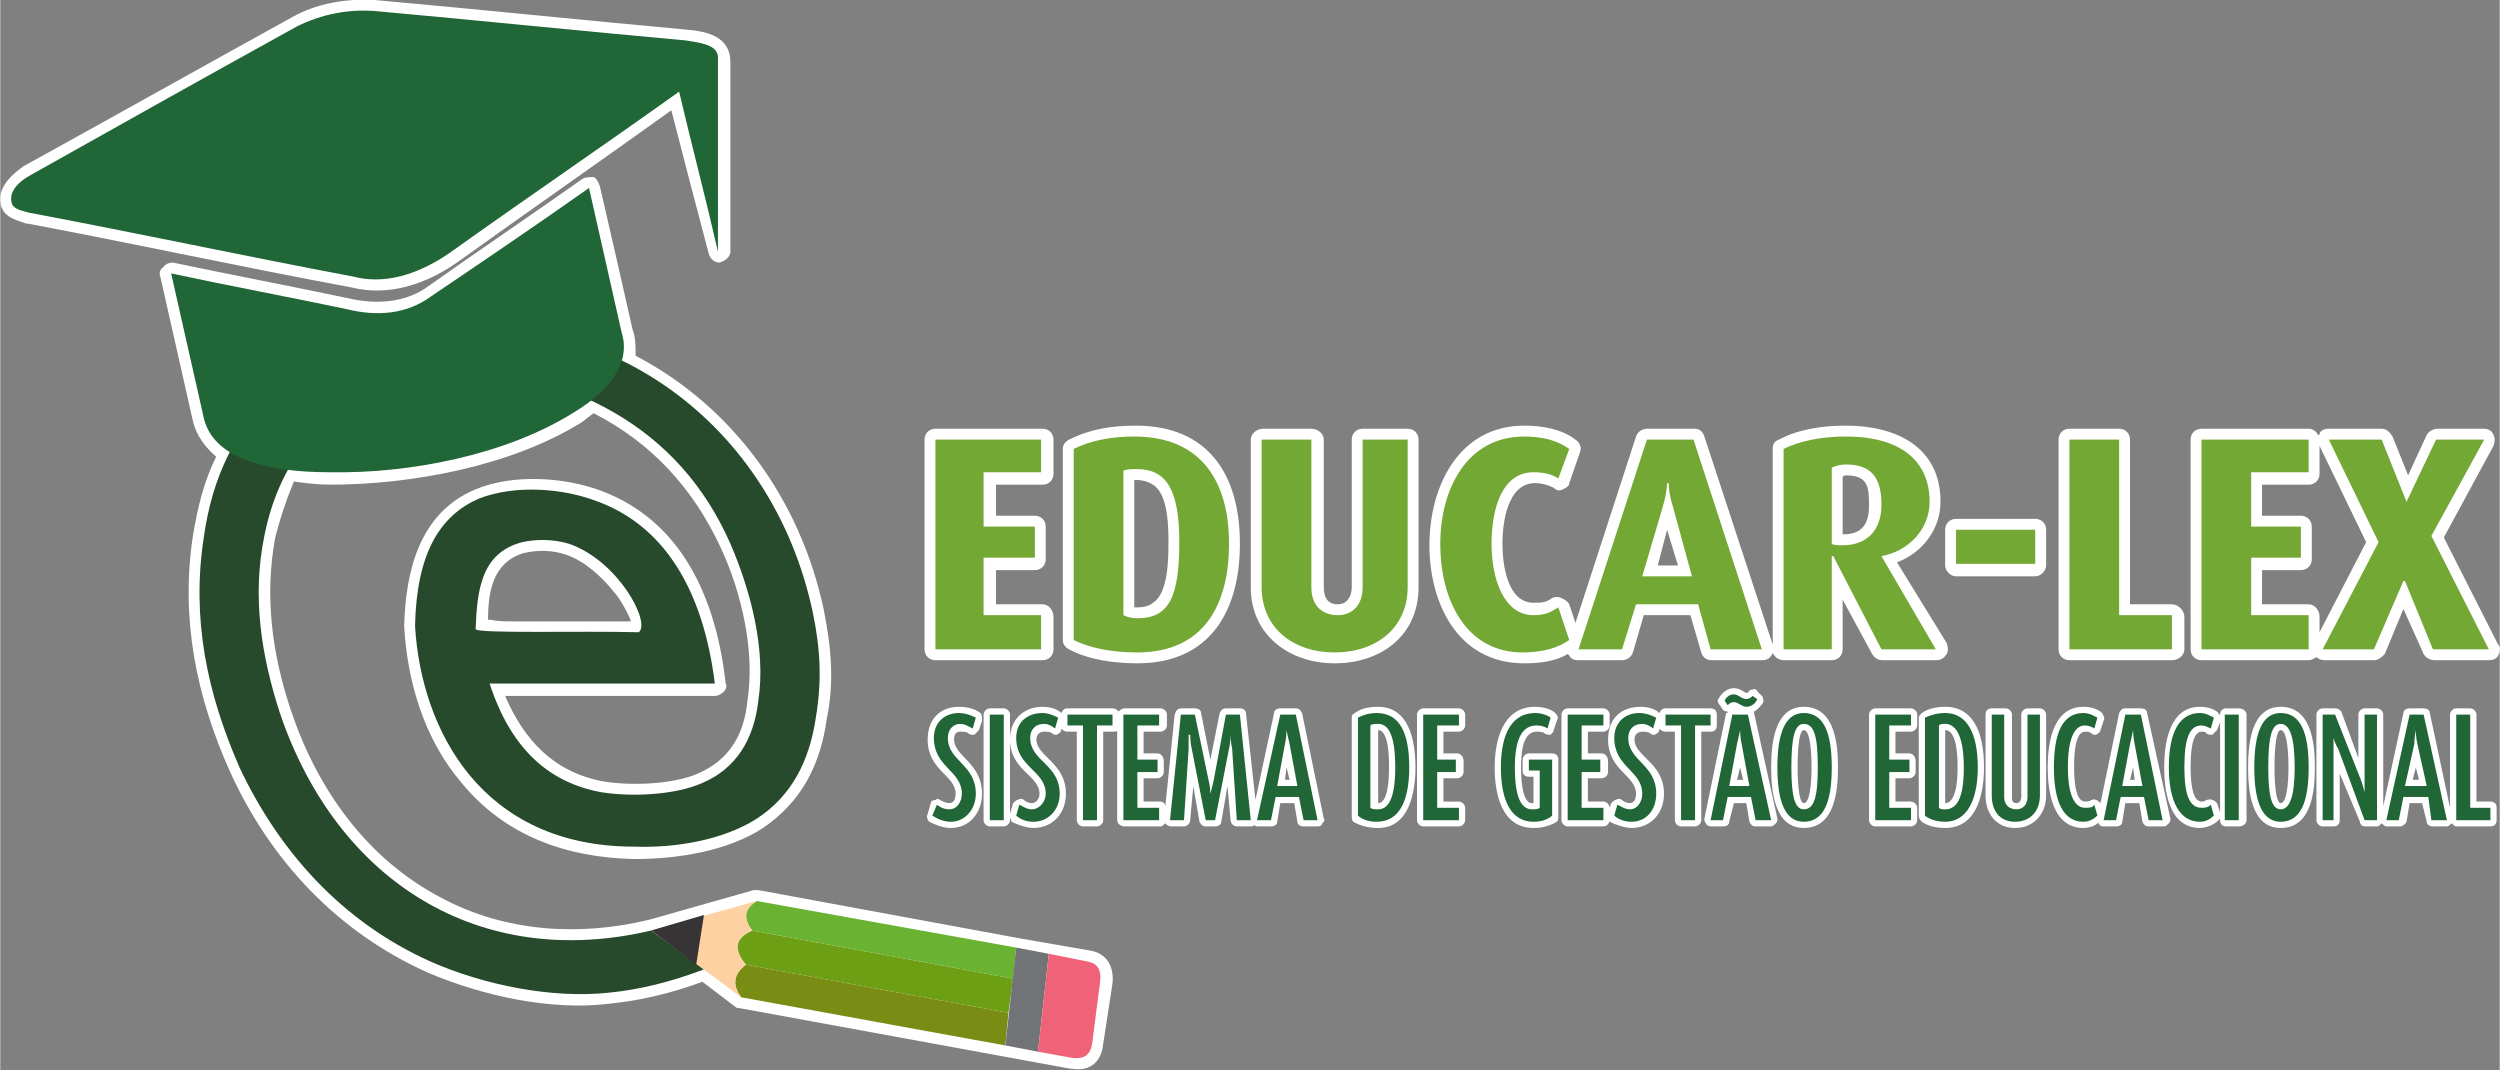 <?xml version="1.0" encoding="UTF-8"?>
<!DOCTYPE svg PUBLIC "-//W3C//DTD SVG 1.1//EN" "http://www.w3.org/Graphics/SVG/1.1/DTD/svg11.dtd">
<!-- Creator: CorelDRAW X8 -->
<svg xmlns="http://www.w3.org/2000/svg" xml:space="preserve" width="1920px" height="822px" version="1.1" style="shape-rendering:geometricPrecision; text-rendering:geometricPrecision; image-rendering:optimizeQuality; fill-rule:evenodd; clip-rule:evenodd"
viewBox="0 0 1609 689"
 xmlns:xlink="http://www.w3.org/1999/xlink">
 <rect x="0" y="0" width="1609" height="689" fill="#808080" stroke="none"/>
 <defs>
  <style type="text/css">
   <![CDATA[
    .fil10 {fill:#727376}
    .fil9 {fill:#373435}
    .fil8 {fill:#FDD1A1}
    .fil11 {fill:#F06277}
    .fil4 {fill:#206636}
    .fil3 {fill:#264A2B}
    .fil5 {fill:#6AB332}
    .fil6 {fill:#6D9F15}
    .fil7 {fill:#798C13}
    .fil0 {fill:white}
    .fil2 {fill:#206636;fill-rule:nonzero}
    .fil1 {fill:#73A835;fill-rule:nonzero}
   ]]>
  </style>
 </defs>
 <g id="Camada_x0020_1">
  <path class="fil0" d="M1009 421c-8,5 -19,6 -28,6 -43,0 -61,-39 -61,-76 0,-38 19,-77 61,-77 11,0 24,2 33,9 3,2 4,5 3,8l-7 20c0,2 -2,3 -4,4 -2,1 -4,1 -6,-1 -4,-2 -8,-3 -12,-3 -18,0 -21,26 -21,39 0,13 3,38 20,38 5,0 8,0 12,-3 2,-1 4,-1 6,0 2,1 4,2 5,4l4 12 39 -120c1,-3 4,-5 7,-5l31 0c3,0 5,2 6,5l44 134 0 -126c0,-3 1,-5 4,-6 13,-7 29,-9 43,-9 33,0 61,14 61,49 0,18 -12,33 -28,39l32 52c1,3 1,5 0,7 -2,3 -4,4 -7,4l-34 0c-3,0 -5,-1 -7,-4l-19 -35 0 32c0,4 -3,7 -7,7l-31 0c-3,0 -6,-2 -7,-5 0,1 0,1 -1,2 -1,2 -3,3 -6,3l-32 0c-4,0 -6,-2 -7,-5l-7 -24 -30 0 -7 24c-1,3 -4,5 -7,5l-28 0c-3,0 -5,-1 -6,-3 0,0 -1,-1 -1,-1zm-359 105l0 2c0,2 -2,4 -4,4l-9 0c-2,0 -4,-2 -4,-4l0 -68c0,-2 2,-4 4,-4l9 0c2,0 4,2 4,4l0 65c0,0 0,-1 0,-1l2 -7c1,-1 2,-2 3,-2 1,-1 3,-1 4,0 1,1 3,2 5,2 3,0 5,-3 5,-6 0,-12 -19,-15 -19,-35 0,-13 9,-21 21,-21 4,0 9,1 12,4 1,-2 2,-3 4,-3l29 0c2,0 3,1 4,2 1,-1 2,-2 4,-2l23 0c2,0 4,2 4,4l0 7c0,2 -2,4 -4,4l-11 0 0 14 9 0c2,0 4,2 4,5l0 7c0,2 -2,4 -4,4l-9 0 0 15 11 0c1,0 3,1 3,3l6 -59c1,-3 2,-4 5,-4l8 0c2,0 4,1 4,3l6 30 6 -30c1,-2 2,-3 4,-3l9 0c2,0 4,1 4,4l6 55 12 -56c0,-2 2,-3 4,-3l10 0c2,0 3,1 4,3l14 68c1,1 0,2 -1,3 0,1 -1,2 -3,2l-9 0c-2,0 -4,-1 -4,-3l-2 -12 -9 0 -2 12c0,2 -2,3 -4,3l-9 0c0,0 -1,0 -2,-1 0,1 -1,1 -2,1l-9 0c-2,0 -4,-2 -4,-4l-2 -22 -4 23c0,2 -2,3 -4,3l-6 0c-2,0 -3,-1 -4,-3l-4 -23 -2 22c0,2 -2,4 -4,4l-8 0c-2,0 -3,-1 -3,-1 -1,-1 -1,-1 -1,-1 -1,1 -2,2 -3,2l-23 0c-3,0 -5,-2 -5,-4l0 -58c0,1 -1,1 -3,1l-6 0 0 57c0,2 -2,4 -4,4l-9 0c-2,0 -4,-2 -4,-4l0 -57 -6 0c-2,0 -3,-1 -4,-2l0 1c0,1 -1,2 -3,3 -1,0 -2,0 -3,-1 -1,-1 -4,-1 -5,-1 -3,0 -5,2 -5,5 0,11 19,15 19,35 0,12 -8,22 -21,22 -4,0 -10,-2 -14,-4 0,-1 -1,-2 -1,-3zm386 2c0,2 -2,4 -4,4l-23 0c-2,0 -4,-2 -4,-4l0 -68c0,-2 2,-4 4,-4l23 0c2,0 4,2 4,4l0 7c0,2 -2,4 -4,4l-10 0 0 14 9 0c2,0 4,2 4,5l0 7c0,2 -2,4 -4,4l-9 0 0 15 10 0c2,0 4,2 4,4l1 -3c1,-1 2,-2 3,-2 1,-1 3,-1 4,0 1,1 3,2 5,2 3,0 4,-3 4,-6 0,-12 -18,-15 -18,-35 0,-13 8,-21 21,-21 4,0 9,1 12,4 1,-2 2,-3 4,-3l29 0c3,0 4,2 4,4l0 7c0,2 -1,4 -4,4l-6 0 0 57c0,2 -2,4 -4,4l-9 0c-2,0 -4,-2 -4,-4l0 -57 -6 0c-2,0 -3,-1 -4,-2l0 1c0,1 -1,2 -3,3 -1,0 -2,0 -3,-1 -1,-1 -4,-1 -5,-1 -3,0 -5,2 -5,5 0,11 19,15 19,35 0,12 -8,22 -21,22 -4,0 -10,-2 -14,-4 0,0 0,0 0,-1zm76 -70c-1,0 -2,0 -3,-1l-2 -3c-1,-1 -2,-3 -1,-4 2,-4 6,-7 10,-7 4,0 7,3 8,3 0,0 1,0 1,0 1,-2 2,-2 3,-2 1,-1 3,0 3,1l3 3c1,1 1,3 1,4 -2,3 -4,5 -6,6 0,0 0,1 0,1l15 68c0,1 0,2 -1,3 -1,1 -2,2 -3,2l-10 0c-2,0 -3,-1 -4,-3l-2 -12 -8 0 -3 12c0,2 -2,3 -4,3l-8 0c-1,0 -3,-1 -3,-2 -1,-1 -1,-2 -1,-3l14 -68c1,0 1,0 1,-1zm238 72c-2,2 -6,3 -9,3 -20,0 -23,-24 -23,-39 0,-15 3,-39 23,-39 4,0 9,1 12,4 1,2 2,3 1,5l-2 6c0,1 -1,2 -3,3 -1,0 -2,0 -3,-1 -1,-1 -3,-1 -4,-1 -7,0 -7,18 -7,23 0,4 0,22 7,22 1,0 3,0 4,-1 1,0 2,-1 3,0 1,0 2,1 3,2l12 -58c1,-2 2,-3 4,-3l10 0c2,0 4,1 4,3l15 68c0,1 0,2 -1,3 -1,1 -2,2 -3,2l-10 0c-2,0 -3,-1 -4,-3l-2 -12 -9 0 -2 12c0,2 -2,3 -4,3l-8 0c-2,0 -3,-1 -3,-2 0,0 -1,0 -1,0zm79 -3c-1,1 -1,1 -1,1 -3,3 -8,5 -12,5 -20,0 -23,-24 -23,-39 0,-15 3,-39 23,-39 4,0 9,1 12,4 0,1 0,1 1,1l0 0c0,-2 1,-4 4,-4l8 0c3,0 5,2 5,4l0 68c0,2 -2,4 -5,4l-8 0c-3,0 -4,-2 -4,-4l0 -1zm0 -4l0 -58 -2 5c-1,1 -2,2 -3,3 -1,0 -3,0 -4,-1 0,-1 -2,-1 -3,-1 -7,0 -7,18 -7,23 0,4 0,22 7,22 1,0 2,0 3,-1 1,0 3,-1 4,0 1,0 2,1 3,2l2 6zm104 7c-1,1 -2,2 -3,2l-8 0c-1,0 -3,-1 -3,-3l-13 -31 0 30c0,2 -1,4 -4,4l-7 0c-2,0 -4,-2 -4,-4l0 -68c0,-2 2,-4 4,-4l8 0c2,0 3,1 4,2l11 30 0 -28c0,-2 2,-4 4,-4l8 0c2,0 4,2 4,4l0 59 13 -60c0,-2 2,-3 4,-3l9 0c2,0 4,1 4,3l13 61 0 -60c0,-2 2,-4 4,-4l9 0c2,0 4,2 4,4l0 56 9 0c3,0 4,2 4,4l0 8c0,2 -1,4 -4,4l-22 0c-1,0 -2,-1 -3,-2 0,0 0,0 0,0 -1,1 -2,2 -3,2l-9 0c-2,0 -4,-1 -4,-3l-3 -12 -8 0 -2 12c-1,2 -3,3 -4,3l-9 0c-1,0 -2,-1 -3,-2 0,0 0,0 0,0zm-43 -36c0,15 -2,39 -22,39 -19,0 -21,-24 -21,-39 0,-15 2,-39 21,-39 20,0 22,24 22,39zm-173 18c0,12 -8,21 -20,21 -12,0 -19,-9 -19,-21l0 -52c0,-2 1,-4 4,-4l9 0c2,0 4,2 4,4l0 53c0,2 0,4 3,4 2,0 3,-2 3,-4l0 -53c0,-2 2,-4 4,-4l8 0c2,0 4,2 4,4l0 52zm-40 -18c0,16 -4,39 -25,39 -5,0 -11,-1 -15,-4 -1,-1 -2,-2 -2,-4l0 -63c0,-1 1,-2 2,-3 4,-3 10,-4 15,-4 21,0 25,22 25,39zm-57 -23l0 14 9 0c2,0 4,2 4,5l0 7c0,2 -2,4 -4,4l-9 0 0 15 10 0c2,0 4,2 4,4l0 8c0,2 -2,4 -4,4l-23 0c-2,0 -4,-2 -4,-4l0 -68c0,-2 2,-4 4,-4l23 0c2,0 4,2 4,4l0 7c0,2 -2,4 -4,4l-10 0zm-37 23c0,15 -2,39 -22,39 -19,0 -21,-24 -21,-39 0,-15 2,-39 21,-39 20,0 22,24 22,39zm-196 23l0 -17 -3 0c-2,0 -4,-1 -4,-4l0 -7c0,-2 2,-4 4,-4l15 0c3,0 4,2 4,4l0 36c0,2 0,3 -1,4 -5,3 -10,4 -15,4 -21,0 -25,-23 -25,-39 0,-17 5,-39 26,-39 4,0 10,1 13,4 2,2 2,3 1,5l-2 6c0,1 -1,2 -2,3 -1,0 -3,0 -4,-1 -1,-1 -4,-1 -5,-1 -10,0 -10,17 -10,23 0,4 0,23 7,23 0,0 1,0 1,0zm-58 -46l0 14 9 0c2,0 4,2 4,5l0 7c0,2 -2,4 -4,4l-9 0 0 15 10 0c2,0 4,2 4,4l0 8c0,2 -2,4 -4,4l-23 0c-2,0 -4,-2 -4,-4l0 -68c0,-2 2,-4 4,-4l23 0c2,0 4,2 4,4l0 7c0,2 -2,4 -4,4l-10 0zm-18 23c0,16 -4,39 -24,39 -5,0 -11,-1 -16,-4 -1,-1 -1,-2 -1,-4l0 -63c0,-1 0,-2 2,-3 4,-3 9,-4 15,-4 20,0 24,22 24,39zm-279 17c0,12 -8,22 -20,22 -5,0 -10,-2 -14,-4 -1,-1 -2,-3 -1,-5l2 -7c0,-1 1,-2 3,-2 1,-1 2,-1 3,0 2,1 4,2 6,2 3,0 4,-3 4,-6 0,-12 -18,-15 -18,-35 0,-13 8,-21 20,-21 5,0 10,1 14,4 1,1 1,3 1,5l-2 6c-1,1 -2,2 -3,3 -1,0 -3,0 -4,-1 -1,-1 -3,-1 -5,-1 -3,0 -4,2 -4,5 0,11 18,15 18,35zm925 -9l-2 -8 -2 8 4 0zm-84 -8c0,-3 0,-24 -5,-24 -4,0 -4,21 -4,24 0,2 0,23 4,23 5,0 5,-21 5,-23zm-99 8l-1 -8 -2 8 3 0zm-122 -32l0 47c0,0 0,0 0,0 8,0 8,-19 8,-23 0,-5 0,-24 -8,-24 0,0 0,0 0,0zm-86 24c0,-3 0,-24 -5,-24 -4,0 -4,21 -4,24 0,2 0,23 4,23 5,0 5,-21 5,-23zm-44 8l-2 -8 -2 8 4 0zm-235 -32l0 47c0,0 0,0 0,0 7,0 7,-19 7,-23 0,-5 0,-24 -7,-24 0,0 0,0 0,0zm-57 32l-2 -8 -1 8 3 0zm661 -79c-2,1 -3,2 -5,2l-69 0c-4,0 -7,-3 -7,-7l0 -135c0,-4 3,-7 7,-7l69 0c3,0 5,2 6,4 1,0 1,0 1,-1 1,-2 3,-3 6,-3l34 0c3,0 5,2 7,5l10 25 12 -26c1,-2 4,-4 7,-4l30 0c2,0 5,1 6,4 1,2 1,4 0,7l-32 59 35 69c2,2 1,5 0,7 -1,2 -3,3 -6,3l-35 0c-3,0 -6,-2 -7,-4l-13 -29 -12 29c-2,2 -4,4 -7,4l-32 0c-2,0 -4,-1 -5,-2zm2 -16l30 -58 -30 -62 0 18c0,4 -3,7 -7,7l-30 0 0 20 25 0c4,0 7,3 7,7l0 21c0,4 -3,7 -7,7l-25 0 0 22 30 0c4,0 7,4 7,8l0 10zm-1041 225c-19,7 -39,12 -59,14 -38,5 -83,-5 -118,-20 -58,-26 -101,-72 -127,-129 -22,-49 -32,-99 -24,-152 3,-18 7,-35 15,-51 -7,-6 -13,-14 -15,-23 -7,-31 -14,-62 -21,-93 -1,-2 0,-5 2,-6 1,-2 4,-3 6,-3 38,8 75,15 113,23 0,0 0,0 0,0 17,4 35,3 49,-6 34,-24 68,-47 102,-71 2,-1 4,-1 7,-1 2,1 3,3 4,6 7,30 14,61 21,92 2,5 2,11 2,17 63,33 106,93 121,163 5,25 7,47 2,71 -4,29 -16,53 -41,70 -23,15 -55,20 -83,20 -44,-1 -83,-15 -111,-49 -24,-28 -35,-65 -37,-101 0,0 0,0 0,0 1,-36 10,-73 46,-88 24,-10 57,-8 81,1 53,20 74,71 80,124 1,2 0,4 -1,5 -2,2 -4,3 -6,3 -45,0 -90,0 -135,0 12,28 31,49 63,55 18,3 45,2 61,-5 21,-9 30,-26 32,-47 5,-32 -4,-70 -17,-98 -18,-39 -45,-68 -82,-87 -3,2 -5,4 -8,6 -45,28 -109,40 -162,40 -8,0 -15,-1 -23,-2 -5,12 -9,24 -12,36 -7,38 -2,75 10,111 17,51 49,96 97,121 41,22 89,25 134,14l67 -19c1,0 2,0 3,0l168 31 46 8c0,0 0,0 0,0 11,2 15,11 14,21 0,0 0,0 0,0l-6 39c-1,11 -8,18 -20,16 0,0 -1,0 -1,0l-213 -39c-1,0 -2,0 -3,-1l-21 -16zm189 -320l0 20 25 0c4,0 7,3 7,7l0 21c0,4 -3,7 -7,7l-25 0 0 22 30 0c4,0 7,4 7,8l0 21c0,4 -3,7 -7,7l-69 0c-4,0 -7,-3 -7,-7l0 -135c0,-4 3,-7 7,-7l69 0c4,0 7,3 7,7l0 22c0,4 -3,7 -7,7l-30 0zm-415 -127c-70,-13 -139,-28 -208,-41 -1,0 -1,0 -1,0 -9,-3 -17,-5 -17,-16 0,-9 8,-16 15,-21 0,0 0,0 0,0 58,-32 115,-64 173,-96 16,-9 35,-12 53,-11 67,6 134,13 200,19 13,1 29,4 29,21 0,40 0,81 0,122 0,3 -3,6 -7,7 -3,0 -6,-2 -7,-6 -8,-30 -16,-61 -24,-92 -46,33 -92,65 -138,98 -20,14 -44,22 -68,16zm1145 204l27 0c4,0 8,4 8,8l0 21c0,4 -4,7 -8,7l-66 0c-4,0 -7,-3 -7,-7l0 -135c0,-4 3,-7 7,-7l32 0c4,0 7,3 7,7l0 106zm-61 -18l-51 0c-4,0 -7,-4 -7,-7l0 -23c0,-4 3,-7 7,-7l51 0c4,0 7,3 7,7l0 23c0,3 -3,7 -7,7zm-397 7c0,31 -24,49 -54,49 -29,0 -54,-18 -54,-49l0 -95c0,-4 4,-7 8,-7l31 0c4,0 8,3 8,7l0 95c0,6 2,11 9,11 6,0 9,-5 9,-11l0 -95c0,-4 3,-7 7,-7l29 0c4,0 7,3 7,7l0 95zm-115 -28c0,43 -19,77 -66,77 -14,0 -31,-2 -44,-9 -2,-1 -4,-3 -4,-6l0 -123c0,-3 2,-5 4,-6 14,-7 28,-9 43,-9 47,0 67,32 67,76zm-484 49c0,0 1,0 2,0 4,1 9,1 14,1 13,0 26,0 39,0 12,0 25,0 37,0 -2,-6 -8,-16 -11,-19 -8,-10 -19,-20 -31,-24 -9,-3 -18,-3 -27,-1 -20,6 -23,25 -23,43zm872 -92l0 37c13,0 17,-7 17,-19 0,-12 -1,-19 -15,-19 0,0 -1,0 -2,1zm-106 57l-7 -23 -6 23 13 0zm-350 -55l0 82c1,0 2,0 2,0 4,0 8,-1 10,-3 10,-6 10,-29 10,-39 0,-9 0,-31 -10,-37 -3,-2 -7,-3 -10,-3 -1,0 -1,0 -2,0z"/>
  <g id="_2190469159760">
   <path class="fil1" d="M670 418l0 -22 -37 0 0 -37 33 0 0 -20 -33 0 0 -35 37 0 0 -21 -68 0 0 135 68 0zm121 -68c0,-39 -17,-69 -61,-69 -16,0 -29,3 -39,8l0 123c10,5 24,8 41,8 43,0 59,-31 59,-70zm-32 -1c0,36 -7,49 -27,49 -4,0 -7,-1 -9,-2l0 -93c2,-1 5,-1 9,-1 19,0 27,14 27,47zm147 29l0 -95 -29 0 0 95c0,12 -7,18 -16,18 -10,0 -17,-6 -17,-18l0 -95 -32 0 0 95c0,26 20,42 47,42 27,0 47,-16 47,-42zm104 34l-7 -21c-5,3 -8,5 -16,5 -19,0 -27,-23 -27,-46 0,-23 7,-46 27,-46 8,0 13,2 16,4l7 -19c-7,-5 -16,-8 -29,-8 -37,0 -54,34 -54,69 0,37 17,70 53,70 13,0 23,-3 30,-8zm124 6l-44 -135 -30 0 -44 135 28 0 9 -29 40 0 8 29 33 0zm-45 -47l-32 0 13 -44c3,-10 3,-16 3,-16l1 0c0,0 0,7 3,16l12 44zm157 47l-35 -60 0 0c17,-3 31,-17 31,-35 0,-25 -17,-42 -54,-42 -16,0 -30,3 -40,8l0 129 31 0 0 -60 1 0 31 60 35 0zm-35 -93c0,16 -9,26 -25,26 -3,0 -6,0 -7,-1l0 -49c3,-1 5,-2 9,-2 17,0 23,9 23,26zm99 38l0 -22 -51 0 0 22 51 0zm88 55l0 -22 -34 0 0 -113 -32 0 0 135 66 0zm88 0l0 -22 -37 0 0 -37 32 0 0 -20 -32 0 0 -35 37 0 0 -21 -69 0 0 135 69 0zm116 0l-37 -73 34 -62 -31 0 -19 40 0 0 -16 -40 -34 0 32 66 -36 69 33 0 19 -44 1 0 18 44 36 0z"/>
   <path class="fil2" d="M628 511c0,-19 -18,-21 -18,-36 0,-5 3,-9 8,-9 3,0 6,2 8,3l2 -7c-2,-1 -6,-3 -11,-3 -9,0 -16,6 -16,16 0,19 18,21 18,36 0,5 -3,10 -8,10 -4,0 -7,-2 -8,-3l-3 7c3,2 7,4 12,4 9,0 16,-8 16,-18zm18 17l0 -68 -9 0 0 68 9 0zm36 -17c0,-19 -19,-21 -19,-36 0,-5 3,-9 9,-9 3,0 6,2 7,3l2 -7c-2,-1 -6,-3 -10,-3 -10,0 -17,6 -17,16 0,19 19,21 19,36 0,5 -4,10 -9,10 -3,0 -6,-2 -8,-3l-2 7c2,2 6,4 11,4 10,0 17,-8 17,-18zm34 -44l0 -7 -29 0 0 7 10 0 0 61 9 0 0 -61 10 0zm30 61l0 -8 -14 0 0 -23 13 0 0 -8 -13 0 0 -22 14 0 0 -7 -23 0 0 68 23 0zm59 0l-7 -68 -9 0 -8 43c-1,4 -2,8 -2,8l0 0c0,0 0,-4 -1,-8l-9 -43 -9 0 -7 68 9 0 3 -46c0,-4 0,-9 0,-9l1 0c0,0 0,5 1,9l9 46 6 0 9 -46c1,-4 1,-9 1,-9l0 0c0,0 0,5 1,9l3 46 9 0zm43 0l-14 -68 -10 0 -15 68 9 0 3 -15 15 0 3 15 9 0zm-13 -22l-13 0 5 -27c1,-4 1,-9 1,-9l0 0c0,0 1,5 2,9l5 27zm72 -12c0,-22 -6,-35 -21,-35 -6,0 -10,2 -12,3l0 63c2,2 6,4 12,4 15,0 21,-14 21,-35zm-9 0c0,19 -4,27 -11,27 -2,0 -4,0 -5,-1l0 -53c1,-1 3,-1 5,-1 7,0 11,8 11,28zm41 34l0 -8 -14 0 0 -23 12 0 0 -8 -12 0 0 -22 14 0 0 -7 -23 0 0 68 23 0zm60 -3l0 -36 -15 0 0 7 7 0 0 24c-1,1 -3,1 -5,1 -7,0 -11,-8 -11,-27 0,-19 5,-27 14,-27 3,0 6,1 7,2l2 -7c-1,-1 -5,-3 -10,-3 -14,0 -22,12 -22,35 0,22 7,35 21,35 6,0 10,-2 12,-4zm33 3l0 -8 -14 0 0 -23 12 0 0 -8 -12 0 0 -22 14 0 0 -7 -23 0 0 68 23 0zm34 -17c0,-19 -18,-21 -18,-36 0,-5 3,-9 9,-9 3,0 6,2 7,3l2 -7c-2,-1 -6,-3 -11,-3 -9,0 -16,6 -16,16 0,19 18,21 18,36 0,5 -3,10 -8,10 -3,0 -6,-2 -8,-3l-2 7c2,2 6,4 11,4 10,0 16,-8 16,-18zm35 -44l0 -7 -29 0 0 7 10 0 0 61 9 0 0 -61 10 0zm39 61l-15 -68 -10 0 -14 68 8 0 3 -15 15 0 3 15 10 0zm-14 -22l-13 0 5 -27c1,-4 2,-9 2,-9l0 0c0,0 0,5 1,9l5 27zm5 -56l-3 -2c-1,1 -2,2 -4,2 -3,0 -5,-3 -8,-3 -3,0 -5,2 -6,4l2 3c1,-1 2,-2 4,-2 3,0 5,3 8,3 3,0 6,-2 7,-5zm48 44c0,-22 -5,-35 -18,-35 -12,0 -17,13 -17,35 0,22 5,35 17,35 13,0 18,-13 18,-35zm-9 0c0,18 -2,27 -9,27 -6,0 -8,-9 -8,-27 0,-19 2,-28 8,-28 7,0 9,9 9,28zm60 34l0 -8 -14 0 0 -23 13 0 0 -8 -13 0 0 -22 14 0 0 -7 -23 0 0 68 23 0zm43 -34c0,-22 -7,-35 -21,-35 -6,0 -11,2 -13,3l0 63c2,2 7,4 13,4 14,0 21,-14 21,-35zm-9 0c0,19 -4,27 -12,27 -2,0 -3,0 -4,-1l0 -53c1,-1 2,-1 4,-1 7,0 12,8 12,28zm49 18l0 -52 -8 0 0 53c0,5 -3,8 -7,8 -5,0 -8,-3 -8,-8l0 -53 -8 0 0 52c0,11 6,17 15,17 9,0 16,-6 16,-17zm37 13l-2 -7c-1,2 -3,2 -6,2 -7,0 -11,-9 -11,-26 0,-18 4,-27 11,-27 2,0 5,1 6,2l2 -7c-2,-1 -5,-3 -9,-3 -13,0 -19,12 -19,35 0,22 6,35 19,35 4,0 7,-2 9,-4zm42 3l-14 -68 -10 0 -14 68 8 0 3 -15 15 0 3 15 9 0zm-13 -22l-13 0 5 -27c1,-4 2,-9 2,-9l0 0c0,0 0,5 1,9l5 27zm46 19l-2 -7c-2,2 -4,2 -6,2 -8,0 -11,-9 -11,-26 0,-18 3,-27 11,-27 2,0 4,1 6,2l2 -7c-2,-1 -5,-3 -9,-3 -13,0 -20,12 -20,35 0,22 7,35 20,35 4,0 7,-2 9,-4zm16 3l0 -68 -9 0 0 68 9 0zm45 -34c0,-22 -5,-35 -18,-35 -12,0 -17,13 -17,35 0,22 5,35 17,35 13,0 18,-13 18,-35zm-9 0c0,18 -3,27 -9,27 -6,0 -8,-9 -8,-27 0,-19 2,-28 8,-28 6,0 9,9 9,28zm53 34l0 -68 -8 0 0 43c0,3 0,7 0,7l0 0c0,0 -1,-4 -2,-7l-17 -43 -8 0 0 68 7 0 0 -45c0,-4 0,-8 0,-8l0 0c0,0 1,4 3,7l17 46 8 0zm45 0l-15 -68 -9 0 -15 68 8 0 3 -15 16 0 2 15 10 0zm-13 -22l-14 0 6 -27c0,-4 1,-9 1,-9l0 0c0,0 0,5 1,9l6 27zm41 22l0 -8 -13 0 0 -60 -9 0 0 68 22 0z"/>
   <g>
    <path class="fil3" d="M387 510c-33,-6 -58,-27 -72,-70 49,0 97,0 145,0 -8,-64 -35,-102 -75,-117 -23,-9 -54,-11 -77,-2 -25,11 -40,35 -41,82 4,67 43,142 141,142 26,1 57,-4 79,-18 23,-15 34,-38 38,-65 4,-24 3,-44 -2,-68 -26,-122 -133,-198 -250,-182 -81,13 -131,55 -142,134 -8,52 2,100 23,148 25,53 65,99 123,125 34,15 78,24 115,20 20,-2 40,-7 61,-15l-34 -25c-110,26 -202,-31 -239,-140 -12,-37 -18,-75 -10,-114 10,-51 42,-90 104,-112 95,6 163,42 196,117 13,30 23,68 18,101 -3,26 -15,44 -36,53 -18,8 -46,9 -65,6zm-21 -160c32,11 53,51 45,57 -36,-1 -104,1 -105,-2 1,-24 3,-49 30,-56 9,-2 20,-2 30,1z"/>
    <path class="fil4" d="M400 214c6,19 -7,37 -30,51 -44,28 -107,40 -158,39 -41,0 -75,-9 -81,-35 -7,-31 -14,-62 -21,-93 37,8 75,15 113,23 20,5 39,3 54,-8 34,-23 68,-46 102,-70 7,31 14,62 21,93z"/>
    <path class="fil4" d="M227 178c-69,-13 -139,-28 -208,-41 -8,-2 -12,-3 -12,-9 0,-6 5,-11 12,-15 57,-32 114,-64 172,-96 16,-8 33,-11 49,-10 67,6 134,13 201,19 14,2 22,4 21,13 0,41 0,82 0,123 -8,-35 -17,-69 -25,-103 -49,35 -99,69 -148,104 -22,15 -43,20 -62,15z"/>
    <path class="fil5" d="M652 630l2 -20 -167 -30c-8,5 -9,11 -3,19l168 31z"/>
    <path class="fil6" d="M649 652l3 -22 -168 -31c-11,5 -13,12 -4,22l169 31z"/>
    <path class="fil7" d="M477 642l170 31 2 -21 -169 -31c-8,6 -9,13 -3,21z"/>
    <path class="fil8" d="M484 599l0 0c-11,5 -12,12 -4,22 -8,6 -9,13 -3,21l-58 -43 68 -19c-8,5 -9,11 -3,19z"/>
    <path class="fil9" d="M448 621l-29 -22 34 -10 -5 32z"/>
    <path class="fil10" d="M647 673l7 -63 21 4 -7 63 -21 -4z"/>
    <path class="fil11" d="M668 677l7 -63 25 5c6,1 9,5 8,13l-5 39c-1,8 -5,11 -13,10l-22 -4z"/>
   </g>
  </g>
 </g>
</svg>
